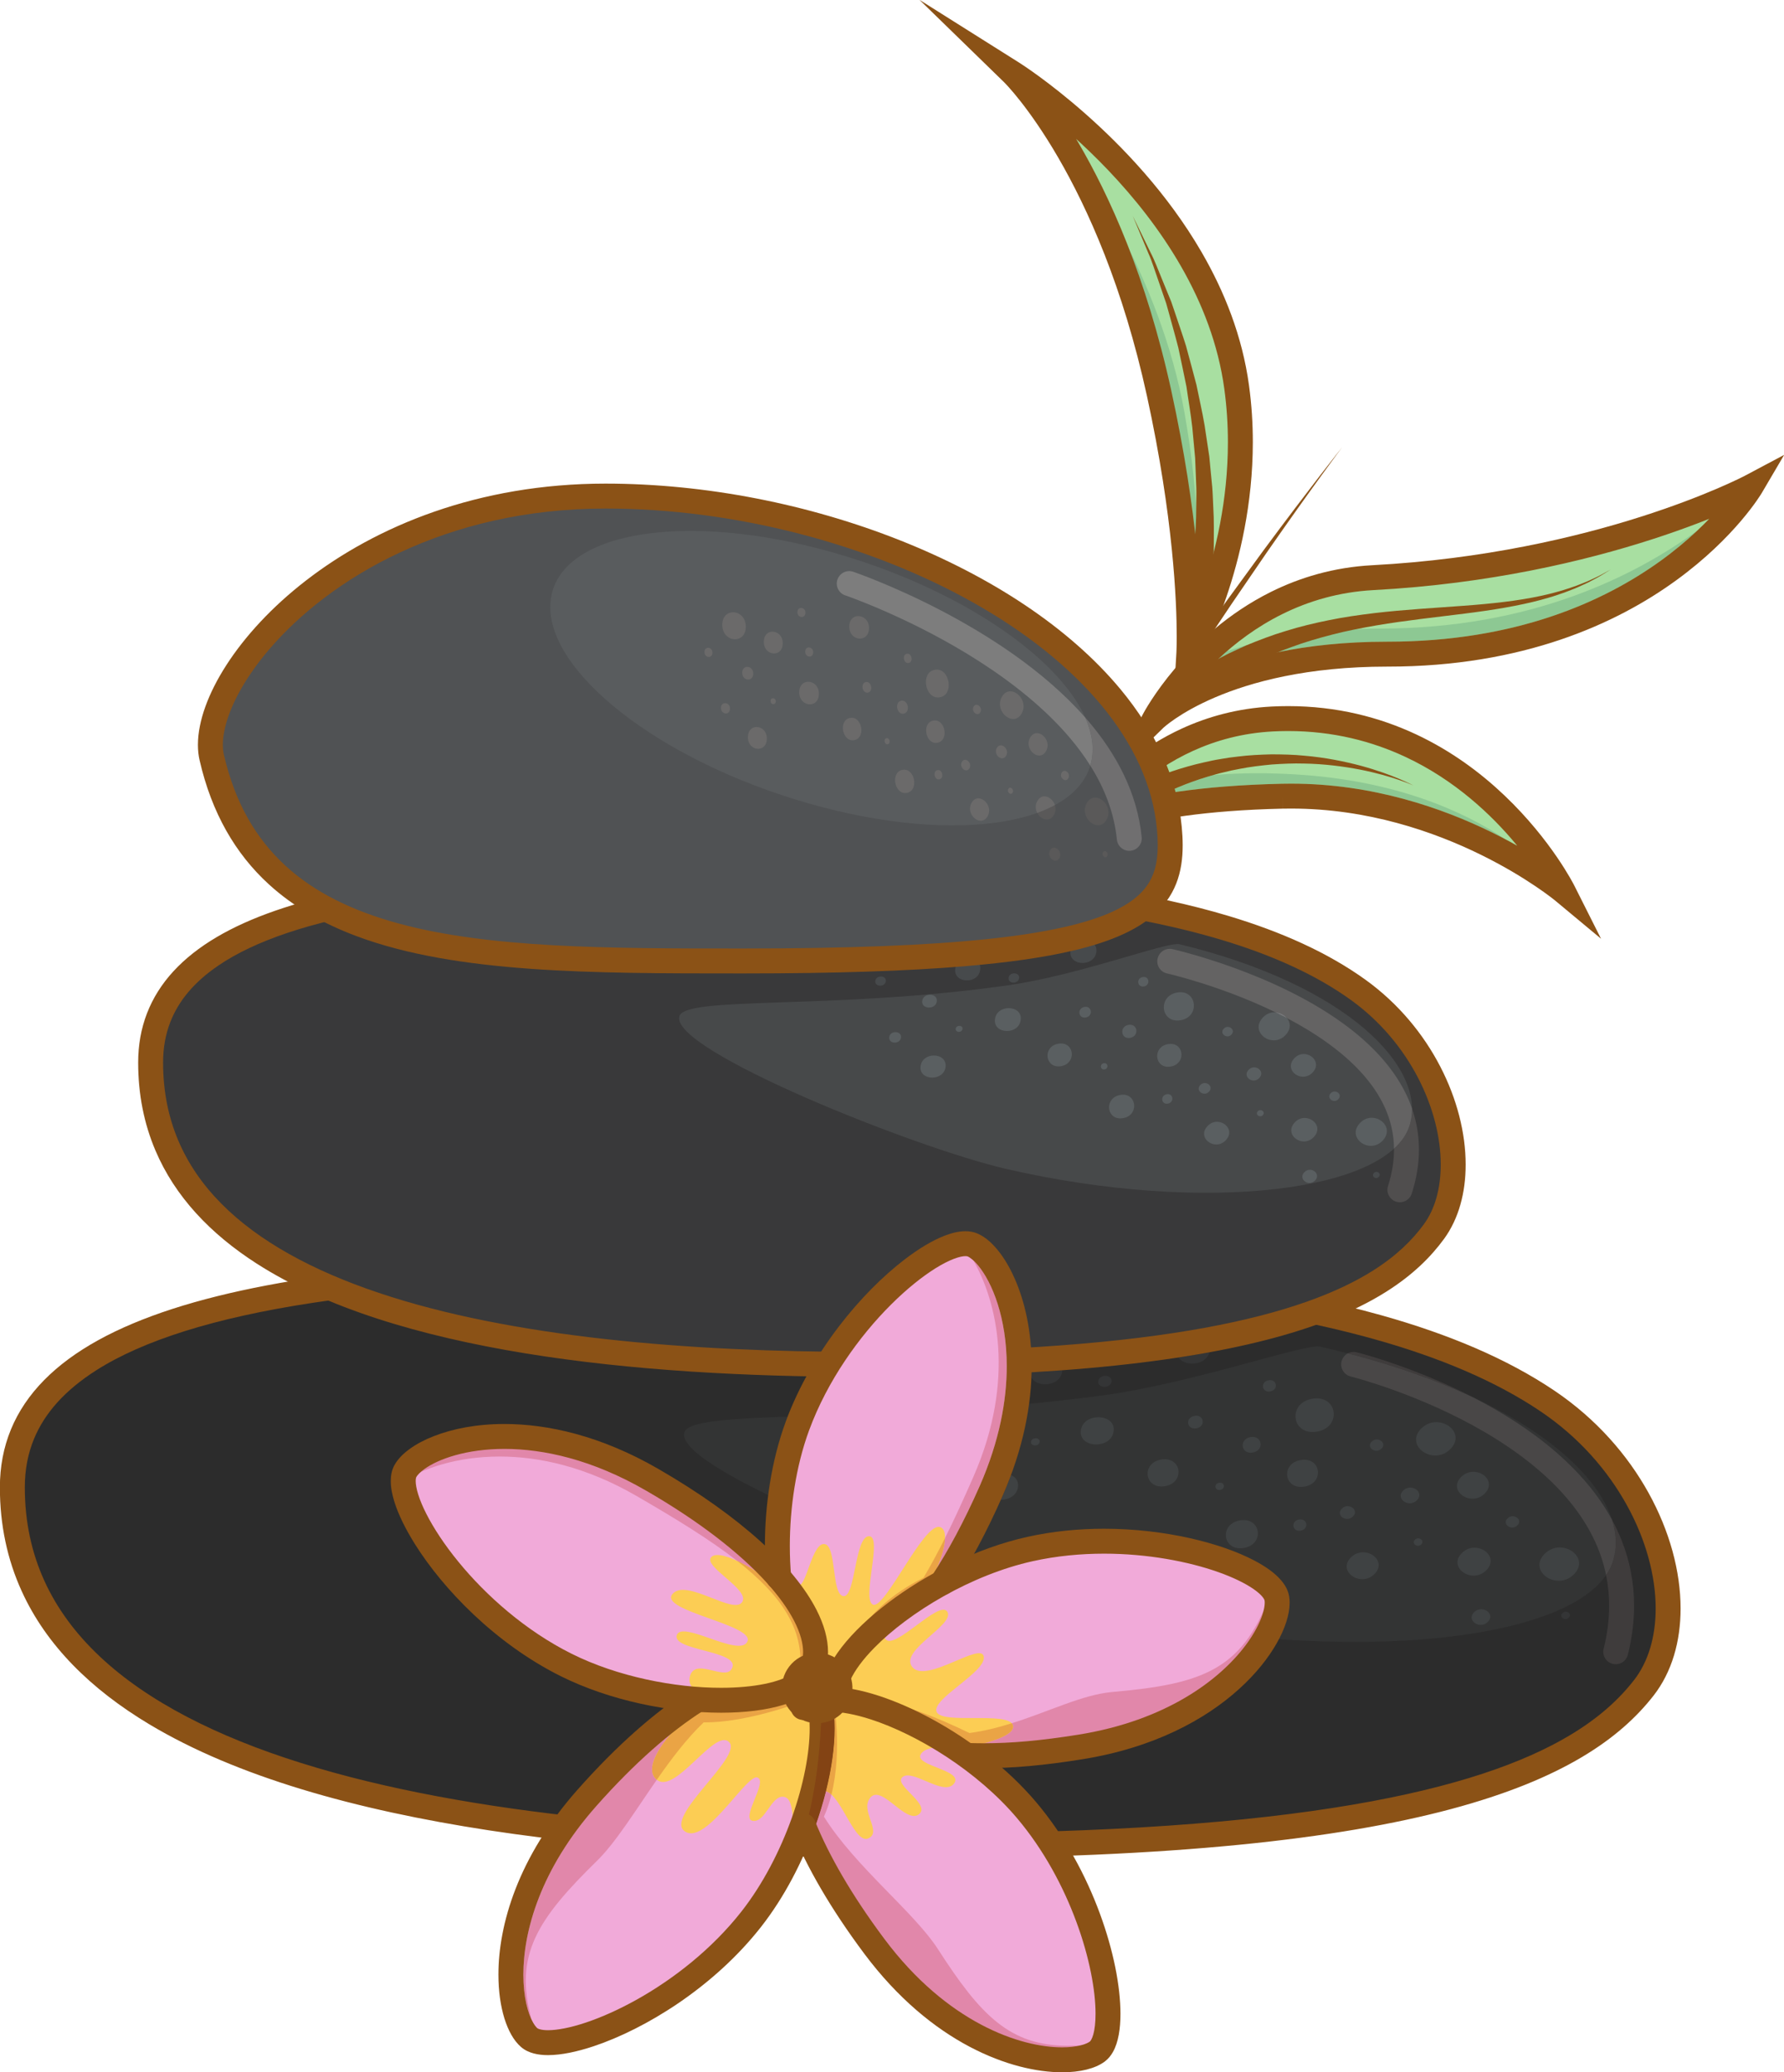 <?xml version="1.0" encoding="UTF-8"?><svg xmlns="http://www.w3.org/2000/svg" xmlns:xlink="http://www.w3.org/1999/xlink" height="332.6" preserveAspectRatio="xMidYMid meet" version="1.0" viewBox="71.1 41.4 286.3 332.6" width="286.3" zoomAndPan="magnify"><g><g><path d="M 293.762 146.395 C 267.07 146.383 256.359 156.824 256.359 156.824 C 256.359 156.824 267.711 135.383 291.434 134.117 C 328.273 132.148 352.117 119.496 352.117 119.496 C 352.117 119.496 336.301 146.406 293.762 146.395" fill="#a8dfa1"/></g><g><path d="M 263.906 149.922 C 264.691 149.059 265.562 148.164 266.512 147.27 C 266.984 146.82 267.48 146.375 267.992 145.93 C 273.859 143.941 281.91 142.289 292.512 142.289 C 292.543 142.289 292.574 142.289 292.605 142.289 C 292.609 142.289 292.613 142.289 292.617 142.289 C 316.816 142.289 333.594 133.809 343.547 126.508 C 341.871 128.09 339.867 129.785 337.512 131.48 C 328.523 137.934 314.461 144.387 293.789 144.395 L 293.711 144.395 C 293.707 144.395 293.703 144.395 293.699 144.395 C 280.117 144.395 270.496 147.059 264.246 149.773 C 264.133 149.824 264.02 149.875 263.906 149.922" fill="#8dc893"/></g><g><path d="M 276.926 169.191 C 250.23 169.793 244.035 175.504 244.035 175.504 C 244.035 175.504 254.32 157.863 275.309 156.801 C 307.258 155.203 321.941 184.398 321.941 184.398 C 321.941 184.398 302.965 168.617 276.926 169.191" fill="#a8dfa1"/></g><g><path d="M 312.781 176.156 C 312.059 175.773 311.297 175.383 310.508 174.992 C 302.574 171.098 291.383 167.18 278.316 167.18 C 277.844 167.18 277.363 167.184 276.879 167.195 C 268.82 167.375 262.578 168.016 257.77 168.84 C 257.766 168.836 257.766 168.836 257.766 168.832 C 258.543 168.465 259.348 168.105 260.176 167.758 C 261.688 167.129 263.281 166.547 264.934 166.055 C 265.211 165.973 265.492 165.891 265.773 165.809 C 267.918 165.617 270.281 165.508 272.883 165.508 C 274.785 165.508 276.82 165.566 278.988 165.695 C 295.062 166.656 305.977 171.594 312.781 176.156" fill="#8dc893"/></g><g><path d="M 257.117 104.523 C 262.809 130.602 261.887 146.266 261.887 146.266 C 261.887 146.266 272.789 127.062 269.562 103.527 C 265.418 73.215 233.656 53.188 233.656 53.188 C 233.656 53.188 249.203 68.336 257.117 104.523" fill="#a8dfa1"/></g><g><path d="M 237.918 58.371 C 235.352 55.047 233.656 53.188 233.656 53.188 C 233.656 53.188 235.355 54.848 237.918 58.371" fill="#d6e4e5"/></g><g><path d="M 261.891 146.223 C 261.898 146.023 261.941 145.105 261.941 143.52 C 261.941 137.961 261.414 124.211 257.117 104.523 C 251.82 80.301 243.105 65.508 237.918 58.371 C 244.637 67.074 257.324 85.828 261.188 107.637 C 265.398 131.398 262.141 145.246 261.898 146.211 C 261.898 146.215 261.895 146.219 261.891 146.223" fill="#8dc893"/></g><g><path d="M 217.395 226.723 C 217.395 226.723 218.094 224.766 219.32 221.344 C 219.629 220.484 219.969 219.539 220.34 218.508 C 220.727 217.477 221.242 216.371 221.738 215.188 C 222.25 214.004 222.793 212.742 223.363 211.418 C 223.938 210.09 224.523 208.688 225.238 207.293 C 226.645 204.484 228.07 201.395 229.754 198.223 C 231.48 195.074 233.203 191.699 235.164 188.312 C 236.145 186.621 237.145 184.902 238.152 183.16 C 238.656 182.289 239.164 181.414 239.676 180.535 C 240.203 179.668 240.738 178.797 241.273 177.922 C 243.43 174.43 245.57 170.855 247.859 167.371 C 248.984 165.621 250.113 163.871 251.234 162.125 C 252.387 160.402 253.535 158.684 254.672 156.98 C 256.93 153.559 259.234 150.254 261.457 147.043 C 263.66 143.824 265.891 140.781 267.945 137.859 C 270.055 134.969 272.047 132.238 273.883 129.719 C 281.309 119.688 286.488 113.184 286.488 113.184 C 286.488 113.184 281.504 119.84 274.391 130.082 C 272.633 132.656 270.727 135.441 268.711 138.391 C 266.738 141.367 264.605 144.473 262.508 147.75 C 260.387 151.02 258.188 154.387 256.035 157.863 C 254.953 159.598 253.863 161.344 252.766 163.098 C 251.699 164.867 250.629 166.648 249.559 168.426 C 247.387 171.965 245.359 175.582 243.32 179.121 C 242.816 180.008 242.312 180.891 241.809 181.766 C 241.328 182.656 240.852 183.543 240.375 184.422 C 239.426 186.18 238.484 187.918 237.562 189.625 C 235.719 193.043 234.113 196.438 232.5 199.602 C 230.93 202.793 229.617 205.879 228.312 208.688 C 227.645 210.094 227.117 211.465 226.605 212.762 C 226.09 214.062 225.602 215.293 225.145 216.449 C 224.691 217.613 224.23 218.676 223.879 219.707 C 223.539 220.75 223.227 221.707 222.945 222.57 C 221.82 226.031 221.18 228.008 221.18 228.008 L 221.18 228.02 C 220.836 229.066 219.707 229.645 218.656 229.301 C 217.605 228.961 217.031 227.832 217.371 226.781 L 217.395 226.723" fill="#8b5216"/></g><g><path d="M 260.004 144.551 C 260.004 144.551 260.086 144.297 260.234 143.82 C 260.379 143.383 260.562 142.664 260.805 141.758 C 261.008 140.84 261.305 139.73 261.531 138.43 C 261.801 137.133 262.031 135.656 262.262 134.039 C 262.395 133.23 262.465 132.383 262.562 131.504 C 262.645 130.625 262.777 129.719 262.82 128.781 C 262.926 126.906 263.094 124.926 263.074 122.871 C 263.074 121.844 263.117 120.797 263.09 119.738 C 263.047 118.68 263.008 117.609 262.965 116.527 C 262.941 115.988 262.922 115.445 262.898 114.902 L 262.746 113.27 C 262.645 112.18 262.543 111.082 262.441 109.988 C 262.199 107.801 261.809 105.629 261.508 103.477 C 261.09 101.348 260.625 99.258 260.203 97.23 C 259.695 95.223 259.133 93.297 258.637 91.461 C 258.508 91.004 258.383 90.551 258.258 90.105 C 258.105 89.668 257.957 89.238 257.812 88.812 C 257.52 87.969 257.238 87.148 256.969 86.363 C 256.406 84.797 255.977 83.328 255.414 82.098 C 254.891 80.852 254.438 79.762 254.062 78.867 C 253.312 77.07 252.883 76.047 252.883 76.047 C 252.883 76.047 253.367 77.047 254.219 78.797 C 254.645 79.672 255.16 80.734 255.754 81.953 C 256.391 83.156 256.902 84.602 257.551 86.141 C 257.867 86.914 258.199 87.723 258.539 88.555 C 258.711 88.973 258.883 89.398 259.062 89.828 C 259.211 90.27 259.363 90.719 259.52 91.172 C 260.121 92.992 260.801 94.898 261.426 96.898 C 261.965 98.926 262.555 101.012 263.102 103.148 C 263.531 105.309 264.051 107.492 264.422 109.707 C 264.59 110.816 264.758 111.926 264.922 113.031 L 265.172 114.688 C 265.223 115.242 265.277 115.797 265.328 116.348 C 265.434 117.449 265.539 118.543 265.645 119.621 C 265.734 120.703 265.75 121.777 265.809 122.832 C 265.945 124.945 265.891 126.988 265.891 128.93 C 265.895 129.902 265.812 130.844 265.781 131.758 C 265.73 132.672 265.711 133.559 265.613 134.402 C 265.473 136.098 265.316 137.648 265.113 139.023 C 264.949 140.402 264.703 141.598 264.539 142.586 C 264.336 143.57 264.184 144.344 264.039 144.902 C 263.902 145.434 263.832 145.715 263.832 145.715 L 260.004 144.551" fill="#8b5216"/></g><g><path d="M 257.117 104.523 L 255.164 104.949 C 259.426 124.48 259.941 138.09 259.941 143.52 C 259.941 144.402 259.93 145.07 259.914 145.512 C 259.906 145.73 259.902 145.895 259.898 146.004 L 259.891 146.117 L 259.891 146.148 L 259.387 154.715 L 263.625 147.254 C 263.707 147.086 272.141 132.27 272.156 112.383 C 272.156 109.438 271.973 106.387 271.543 103.254 C 270.465 95.363 267.594 88.184 263.934 81.871 C 258.438 72.395 251.156 64.84 245.246 59.625 C 239.336 54.41 234.789 51.539 234.723 51.496 L 218.66 41.375 L 232.262 54.621 C 232.512 54.879 247.461 69.746 255.164 104.953 L 257.117 104.523 L 259.07 104.098 C 251.066 67.48 235.273 51.969 235.051 51.758 L 233.656 53.188 L 232.59 54.883 L 232.605 54.891 C 232.996 55.141 240.832 60.184 249.004 68.781 C 253.09 73.082 257.258 78.262 260.637 84.156 C 264.016 90.051 266.602 96.645 267.578 103.797 C 267.98 106.738 268.156 109.609 268.156 112.383 C 268.16 121.754 266.148 130.016 264.129 135.922 C 263.121 138.871 262.113 141.23 261.363 142.844 C 260.992 143.648 260.68 144.27 260.469 144.68 C 260.359 144.887 260.277 145.043 260.223 145.141 L 260.16 145.25 L 260.148 145.273 L 260.148 145.277 L 261.887 146.266 L 263.883 146.383 C 263.887 146.344 263.941 145.363 263.941 143.52 C 263.941 137.836 263.402 123.941 259.07 104.098 L 257.117 104.523" fill="#8b5216"/></g><g><path d="M 255.406 154.715 C 255.406 154.715 256.363 153.957 258.035 152.633 C 258.945 151.992 260.02 151.152 261.305 150.324 C 261.945 149.91 262.629 149.469 263.348 149.004 C 264.09 148.574 264.867 148.121 265.68 147.648 C 266.504 147.199 267.383 146.762 268.277 146.293 C 269.188 145.855 270.145 145.426 271.117 144.98 C 273.105 144.164 275.215 143.34 277.453 142.676 C 279.68 141.977 282.02 141.414 284.406 140.934 C 286.793 140.441 289.234 140.105 291.676 139.805 C 296.559 139.23 301.434 138.977 305.98 138.629 C 310.523 138.301 314.742 137.828 318.297 137.059 C 319.18 136.855 320.035 136.676 320.828 136.441 C 321.629 136.23 322.383 136 323.078 135.758 C 323.785 135.535 324.43 135.281 325.02 135.043 C 325.621 134.816 326.16 134.582 326.637 134.348 C 327.609 133.914 328.34 133.508 328.836 133.227 C 329.34 132.953 329.605 132.805 329.605 132.805 C 329.605 132.805 329.348 132.965 328.859 133.266 C 328.379 133.57 327.664 134.016 326.715 134.5 C 326.246 134.762 325.715 135.027 325.125 135.281 C 324.539 135.555 323.906 135.848 323.203 136.102 C 322.516 136.387 321.77 136.656 320.969 136.91 C 320.18 137.191 319.328 137.414 318.441 137.668 C 314.895 138.629 310.648 139.324 306.105 139.891 C 301.562 140.469 296.723 140.973 291.961 141.785 C 289.582 142.203 287.215 142.652 284.926 143.25 C 282.641 143.836 280.414 144.488 278.32 145.27 C 276.211 146.012 274.242 146.902 272.402 147.773 C 271.496 148.242 270.613 148.695 269.773 149.152 C 268.949 149.641 268.152 150.109 267.387 150.562 C 266.645 151.047 265.93 151.512 265.254 151.953 C 264.598 152.426 263.973 152.871 263.391 153.297 C 262.219 154.137 261.297 154.945 260.488 155.57 C 258.891 156.977 257.977 157.781 257.977 157.781 L 255.406 154.715" fill="#8b5216"/></g><g><path d="M 293.762 146.395 L 293.777 144.395 L 293.711 144.395 C 280.125 144.395 270.5 147.059 264.246 149.773 C 257.988 152.488 255.113 155.246 254.965 155.391 L 256.359 156.824 L 258.129 157.758 L 257.562 157.461 L 258.129 157.762 L 258.129 157.758 L 257.562 157.461 L 258.129 157.762 C 258.148 157.719 260.938 152.523 266.512 147.27 C 269.297 144.641 272.77 141.996 276.934 139.941 C 281.098 137.887 285.945 136.414 291.539 136.113 C 328.793 134.121 352.887 121.348 353.059 121.262 L 352.117 119.496 L 350.395 118.48 L 351.039 118.859 L 350.398 118.477 L 350.395 118.48 L 351.039 118.859 L 350.398 118.477 C 350.375 118.52 346.496 125.02 337.512 131.48 C 328.523 137.934 314.461 144.387 293.789 144.395 L 293.789 145.23 L 293.797 144.395 L 293.789 144.395 L 293.789 145.23 L 293.797 144.395 L 293.684 144.395 L 293.762 146.395 L 293.777 144.395 L 293.762 146.395 L 293.84 148.395 L 293.773 146.734 L 293.77 148.395 L 293.84 148.395 L 293.773 146.734 L 293.77 148.395 L 293.789 148.395 C 315.477 148.402 330.52 141.508 340.074 134.562 C 349.637 127.621 353.742 120.676 353.844 120.508 L 357.426 114.41 L 351.18 117.727 L 351.172 117.734 C 350.609 118.031 327.184 130.211 291.324 132.121 C 285.102 132.449 279.668 134.113 275.055 136.406 C 268.129 139.855 263.047 144.699 259.676 148.68 C 256.305 152.664 254.645 155.797 254.594 155.887 L 248.629 167.152 L 257.758 158.258 L 257.148 157.629 L 257.75 158.262 L 257.758 158.258 L 257.148 157.629 L 257.75 158.262 C 257.77 158.246 260.344 155.789 266.109 153.328 C 271.879 150.867 280.852 148.395 293.711 148.395 L 293.84 148.395 L 293.762 146.395" fill="#8b5216"/></g><g><path d="M 242.824 173.914 C 242.824 173.914 243.559 173.395 244.836 172.488 C 245.449 172.027 246.336 171.496 247.285 170.883 C 248.238 170.238 249.359 169.66 250.559 168.965 C 251.797 168.34 253.109 167.617 254.578 167.008 C 256.02 166.348 257.586 165.754 259.215 165.195 C 260.852 164.648 262.566 164.152 264.328 163.762 C 265.211 163.566 266.098 163.363 267.004 163.227 C 267.898 163.062 268.809 162.934 269.719 162.836 C 271.531 162.605 273.359 162.52 275.148 162.477 C 276.945 162.48 278.707 162.52 280.402 162.691 C 283.797 162.977 286.906 163.621 289.52 164.316 C 294.758 165.738 297.93 167.477 297.93 167.477 C 297.93 167.477 297.113 167.098 295.633 166.59 C 294.152 166.074 292.004 165.449 289.379 164.926 C 286.754 164.422 283.656 164.004 280.332 163.953 C 278.672 163.902 276.957 163.988 275.227 164.102 C 273.492 164.266 271.742 164.469 270.016 164.812 C 269.152 164.969 268.293 165.148 267.445 165.371 C 266.594 165.559 265.762 165.812 264.934 166.055 C 263.281 166.547 261.688 167.129 260.176 167.758 C 258.668 168.395 257.23 169.055 255.914 169.773 C 254.574 170.441 253.383 171.211 252.262 171.879 C 251.184 172.613 250.148 173.238 249.332 173.879 C 248.492 174.516 247.77 175.004 247.156 175.531 C 245.941 176.527 245.25 177.098 245.25 177.098 L 242.824 173.914" fill="#8b5216"/></g><g><path d="M 276.926 169.191 L 276.883 167.195 C 263.395 167.496 254.996 169.09 249.883 170.664 C 244.773 172.234 242.941 173.797 242.68 174.035 L 244.035 175.504 L 245.766 176.512 C 245.848 176.367 248.395 172.121 253.352 167.855 C 258.32 163.578 265.629 159.297 275.41 158.797 C 276.227 158.758 277.031 158.734 277.824 158.734 C 285.066 158.738 291.297 160.391 296.613 162.871 C 304.586 166.59 310.504 172.219 314.41 176.926 C 316.363 179.277 317.812 181.395 318.766 182.91 C 319.242 183.672 319.598 184.281 319.828 184.691 C 319.945 184.898 320.031 185.059 320.086 185.16 L 320.145 185.273 L 320.156 185.297 L 320.156 185.301 L 320.805 184.973 L 320.156 185.301 L 320.805 184.973 L 320.156 185.301 L 321.941 184.398 L 323.223 182.863 C 323.133 182.789 318.441 178.895 310.508 174.992 C 302.574 171.098 291.383 167.18 278.316 167.18 C 277.844 167.18 277.363 167.184 276.879 167.195 L 276.926 169.191 L 276.973 171.191 C 277.422 171.184 277.871 171.18 278.316 171.18 C 290.574 171.176 301.191 174.871 308.742 178.586 C 312.516 180.438 315.52 182.297 317.566 183.68 C 318.594 184.371 319.375 184.945 319.898 185.34 C 320.16 185.539 320.359 185.691 320.488 185.797 L 320.629 185.906 L 320.66 185.934 L 320.664 185.938 L 328.039 192.074 L 323.73 183.504 C 323.66 183.371 320.094 176.277 312.59 169.121 C 308.84 165.543 304.098 161.953 298.309 159.246 C 292.52 156.543 285.684 154.734 277.824 154.734 C 276.965 154.734 276.094 154.758 275.207 154.801 C 269.688 155.082 264.852 156.457 260.73 158.355 C 254.547 161.207 249.973 165.215 246.93 168.512 C 243.883 171.809 242.363 174.406 242.309 174.496 L 235.602 186.008 L 245.395 176.977 L 244.555 176.066 L 245.363 177.004 L 245.395 176.977 L 244.555 176.066 L 245.363 177.004 L 245.312 176.941 L 245.363 177.004 L 245.312 176.941 L 245.363 177.004 C 245.398 176.973 246.98 175.66 251.73 174.285 C 256.473 172.91 264.375 171.477 276.969 171.191 L 276.926 169.191" fill="#8b5216"/></g><g><path d="M 334.883 312.328 C 324.828 325.227 299.887 337.656 218.66 337.656 C 146.539 337.656 73.094 326.492 73.082 280.137 C 73.07 255.66 107.637 245.012 179.766 245.012 C 231.34 245.012 289.609 246.09 319.508 266.312 C 337.816 278.703 343.453 301.363 334.883 312.328" fill="#2c2c2c"/></g><g><path d="M 334.883 312.328 L 333.305 311.098 C 330.941 314.129 327.711 317.141 322.883 320.008 C 315.648 324.305 304.801 328.234 288.141 331.07 C 271.488 333.91 249.043 335.66 218.66 335.656 C 182.711 335.664 146.449 332.855 119.43 324.371 C 105.918 320.141 94.746 314.488 87.066 307.227 C 83.219 303.594 80.234 299.57 78.203 295.09 C 76.172 290.609 75.086 285.664 75.082 280.137 L 75.078 280.035 L 73.375 280.121 L 75.082 280.121 L 75.078 280.035 L 73.375 280.121 L 75.082 280.121 C 75.082 277.297 75.578 274.73 76.555 272.352 C 78.273 268.199 81.508 264.551 86.531 261.348 C 94.055 256.551 105.57 252.91 121.102 250.539 C 136.633 248.156 156.168 247.012 179.766 247.012 C 205.535 247.012 232.938 247.281 257.539 250.066 C 269.844 251.453 281.441 253.473 291.77 256.379 C 302.102 259.281 311.156 263.074 318.387 267.969 C 324.465 272.078 329.078 277.375 332.164 282.953 C 335.258 288.531 336.809 294.395 336.805 299.57 C 336.805 304.16 335.598 308.168 333.309 311.098 L 333.305 311.098 L 334.883 312.328 L 336.461 313.562 C 339.422 309.762 340.805 304.844 340.805 299.57 C 340.801 293.605 339.051 287.137 335.664 281.016 C 332.281 274.902 327.246 269.137 320.629 264.656 C 312.91 259.438 303.469 255.512 292.855 252.527 C 276.93 248.051 258.348 245.684 238.891 244.422 C 219.438 243.16 199.117 243.012 179.766 243.012 C 143.602 243.02 116.801 245.656 98.766 251.488 C 89.746 254.414 82.883 258.145 78.184 262.91 C 75.84 265.293 74.047 267.938 72.859 270.824 C 71.668 273.711 71.082 276.828 71.082 280.121 L 71.086 280.234 L 73.082 280.137 L 71.082 280.137 C 71.082 286.195 72.289 291.738 74.562 296.742 C 78.535 305.508 85.707 312.547 95.059 318.156 C 109.102 326.57 128.121 331.898 149.578 335.18 C 171.031 338.453 194.926 339.656 218.66 339.656 C 259.375 339.656 286.062 336.551 303.977 331.762 C 312.938 329.363 319.707 326.543 324.926 323.445 C 330.141 320.355 333.797 316.98 336.461 313.559 L 336.461 313.562 L 334.883 312.328" fill="#8b5216"/></g><g><path d="M 329.977 291.906 C 326.066 304.703 288.285 309.148 247.586 300.379 C 229.004 296.379 179.09 277.738 180.922 271.312 C 182.062 267.348 212.051 270.145 247.82 265.402 C 262.602 263.434 280.52 256.984 282.98 257.551 C 317.504 265.391 333.27 281.129 329.977 291.906" fill="#333434"/></g><g><path d="M 274.711 264.754 C 273.539 264.754 273.414 263.137 274.703 262.938 C 274.777 262.926 274.852 262.918 274.922 262.918 C 276.102 262.918 276.23 264.523 274.926 264.734 C 274.852 264.746 274.777 264.754 274.711 264.754" fill="#3f4243"/></g><g><path d="M 279.594 287.098 C 278.43 287.098 278.293 285.488 279.59 285.297 C 279.672 285.285 279.746 285.277 279.82 285.277 C 280.996 285.277 281.102 286.879 279.812 287.078 C 279.734 287.094 279.66 287.098 279.594 287.098" fill="#3f4243"/></g><g><path d="M 281.742 271.246 C 278.273 271.246 277.906 266.504 281.754 265.898 C 281.98 265.863 282.203 265.844 282.41 265.844 C 285.867 265.844 286.234 270.582 282.402 271.191 C 282.172 271.23 281.949 271.246 281.742 271.246" fill="#3f4243"/></g><g><path d="M 257.5 279.988 C 254.684 279.988 254.383 276.152 257.484 275.66 C 257.672 275.629 257.852 275.617 258.02 275.617 C 260.82 275.617 261.121 279.449 258.023 279.945 C 257.84 279.973 257.664 279.988 257.5 279.988" fill="#3f4243"/></g><g><path d="M 279.867 280.059 C 277.07 280.059 276.773 276.227 279.863 275.742 C 280.055 275.711 280.238 275.695 280.41 275.695 C 283.207 275.695 283.484 279.531 280.398 280.016 C 280.215 280.043 280.035 280.059 279.867 280.059" fill="#3f4243"/></g><g><path d="M 262.816 270.68 C 261.5 270.68 261.359 268.875 262.824 268.645 C 262.91 268.629 262.996 268.621 263.074 268.621 C 264.395 268.621 264.535 270.43 263.07 270.66 C 262.98 270.676 262.895 270.68 262.816 270.68" fill="#3f4243"/></g><g><path d="M 271.805 274.57 C 270.188 274.57 270.008 272.348 271.816 272.055 C 271.922 272.039 272.023 272.031 272.117 272.031 C 273.746 272.031 273.922 274.262 272.121 274.543 C 272.008 274.562 271.902 274.57 271.805 274.57" fill="#3f4243"/></g><g><path d="M 266.758 280.559 C 266 280.559 265.926 279.516 266.762 279.387 C 266.816 279.379 266.863 279.375 266.914 279.375 C 267.664 279.375 267.754 280.41 266.902 280.547 C 266.855 280.555 266.805 280.559 266.758 280.559" fill="#3f4243"/></g><g><path d="M 270.125 289.91 C 267.215 289.91 266.91 285.938 270.125 285.426 C 270.32 285.395 270.504 285.383 270.68 285.383 C 273.574 285.383 273.879 289.359 270.672 289.867 C 270.48 289.898 270.297 289.91 270.125 289.91" fill="#3f4243"/></g><g><path d="M 291.992 274.254 C 291.227 274.254 290.551 273.496 291.211 272.812 C 291.457 272.551 291.758 272.441 292.047 272.441 C 292.816 272.441 293.488 273.215 292.824 273.895 C 292.578 274.148 292.277 274.254 291.992 274.254" fill="#3f4243"/></g><g><path d="M 313.797 286.574 C 313.027 286.574 312.352 285.812 313.012 285.129 C 313.262 284.867 313.566 284.762 313.855 284.762 C 314.625 284.762 315.293 285.52 314.629 286.215 C 314.383 286.469 314.082 286.574 313.797 286.574" fill="#3f4243"/></g><g><path d="M 301.438 275.02 C 299.18 275.02 297.188 272.77 299.145 270.73 C 299.875 269.973 300.758 269.66 301.605 269.66 C 303.871 269.66 305.867 271.91 303.898 273.941 C 303.172 274.703 302.285 275.02 301.438 275.02" fill="#3f4243"/></g><g><path d="M 321.25 295.125 C 318.984 295.125 316.992 292.871 318.945 290.84 C 319.676 290.086 320.562 289.77 321.41 289.77 C 323.68 289.77 325.676 292.02 323.723 294.051 C 322.988 294.809 322.102 295.125 321.25 295.125" fill="#3f4243"/></g><g><path d="M 289.723 294.871 C 287.887 294.871 286.27 293.047 287.852 291.414 C 288.445 290.801 289.164 290.547 289.852 290.547 C 291.684 290.547 293.297 292.367 291.711 294.008 C 291.121 294.617 290.406 294.871 289.723 294.871" fill="#3f4243"/></g><g><path d="M 307.418 281.953 C 305.586 281.953 303.973 280.141 305.555 278.496 C 306.145 277.883 306.863 277.629 307.551 277.629 C 309.383 277.629 310.996 279.445 309.406 281.094 C 308.816 281.699 308.102 281.953 307.418 281.953" fill="#3f4243"/></g><g><path d="M 287.297 285.195 C 286.43 285.195 285.672 284.336 286.43 283.559 C 286.703 283.266 287.039 283.145 287.363 283.145 C 288.227 283.145 288.988 284.008 288.242 284.781 C 287.965 285.074 287.621 285.195 287.297 285.195" fill="#3f4243"/></g><g><path d="M 297.352 282.684 C 296.281 282.684 295.34 281.625 296.262 280.672 C 296.605 280.312 297.02 280.164 297.418 280.164 C 298.484 280.164 299.43 281.23 298.504 282.188 C 298.16 282.539 297.746 282.684 297.352 282.684" fill="#3f4243"/></g><g><path d="M 308.727 302.207 C 307.664 302.207 306.73 301.148 307.648 300.191 C 307.992 299.836 308.41 299.688 308.809 299.688 C 309.875 299.688 310.812 300.742 309.891 301.699 C 309.547 302.059 309.129 302.207 308.727 302.207" fill="#3f4243"/></g><g><path d="M 298.668 289.504 C 298.172 289.504 297.727 289.004 298.156 288.547 C 298.32 288.383 298.512 288.316 298.699 288.316 C 299.199 288.316 299.641 288.812 299.211 289.262 C 299.051 289.434 298.855 289.504 298.668 289.504" fill="#3f4243"/></g><g><path d="M 322.332 301.266 C 321.836 301.266 321.398 300.773 321.832 300.328 C 321.996 300.16 322.191 300.09 322.379 300.09 C 322.879 300.09 323.309 300.586 322.879 301.023 C 322.715 301.195 322.52 301.266 322.332 301.266" fill="#343536"/></g><g><path d="M 307.598 294.297 C 305.695 294.297 304.023 292.41 305.66 290.711 C 306.273 290.074 307.02 289.809 307.73 289.809 C 309.629 289.809 311.301 291.695 309.66 293.398 C 309.047 294.035 308.309 294.297 307.598 294.297" fill="#3f4243"/></g><g><path d="M 248.352 263.996 C 247.793 263.996 247.258 263.68 247.352 263.074 C 247.441 262.508 247.977 262.234 248.492 262.234 C 249.047 262.234 249.578 262.559 249.488 263.172 C 249.398 263.73 248.863 263.996 248.352 263.996" fill="#343536"/></g><g><path d="M 231.746 282.117 C 231.738 282.117 231.73 282.117 231.723 282.117 C 231.812 281.914 231.902 281.711 231.992 281.508 L 231.992 281.504 C 232.488 280.375 232.941 279.258 233.352 278.156 C 234.098 278.484 234.609 279.145 234.461 280.109 C 234.258 281.465 232.973 282.117 231.746 282.117" fill="#3f4243"/></g><g><path d="M 238.832 263.59 C 237.906 263.59 237.012 263.223 236.625 262.512 C 236.637 262.227 236.648 261.945 236.652 261.664 C 238.336 261.562 239.973 261.453 241.57 261.336 C 241.57 261.422 241.562 261.508 241.547 261.602 C 241.34 262.941 240.059 263.59 238.832 263.59" fill="#343536"/></g><g><path d="M 237.203 273.398 C 236.844 273.398 236.504 273.191 236.566 272.789 C 236.621 272.426 236.969 272.246 237.301 272.246 C 237.664 272.246 238.008 272.457 237.941 272.859 C 237.883 273.223 237.535 273.398 237.203 273.398" fill="#3f4243"/></g><g><path d="M 247.008 273.242 C 245.633 273.242 244.324 272.453 244.562 270.941 C 244.773 269.547 246.102 268.875 247.367 268.875 C 248.742 268.875 250.047 269.66 249.809 271.176 C 249.602 272.566 248.277 273.242 247.008 273.242" fill="#3f4243"/></g><g><path d="M 262.43 260.266 C 261.531 260.266 260.664 259.934 260.23 259.281 C 261.949 259.02 263.602 258.742 265.191 258.449 C 264.871 259.676 263.625 260.266 262.43 260.266" fill="#343536"/></g><g><path d="M 301.227 239.07 C 293.32 249.91 273.699 260.391 209.797 260.391 C 153.059 260.391 95.285 250.988 95.273 211.961 C 95.262 191.363 122.461 182.391 179.191 182.391 C 219.766 182.391 265.609 183.309 289.137 200.328 C 303.531 210.75 307.977 229.832 301.227 239.07" fill="#39393a"/></g><g><path d="M 301.227 239.07 L 299.609 237.895 C 297.773 240.406 295.273 242.902 291.52 245.285 C 285.895 248.859 277.426 252.152 264.363 254.535 C 251.309 256.918 233.68 258.391 209.797 258.391 C 181.543 258.398 153.059 256.027 131.898 248.914 C 121.316 245.367 112.598 240.641 106.617 234.586 C 103.621 231.559 101.297 228.203 99.715 224.469 C 98.129 220.727 97.277 216.594 97.273 211.961 L 97.273 211.867 L 95.605 211.945 L 97.273 211.945 L 97.273 211.867 L 95.605 211.945 L 97.273 211.945 C 97.273 209.59 97.66 207.457 98.418 205.484 C 99.75 202.043 102.238 199.035 106.137 196.379 C 111.969 192.398 120.961 189.348 133.137 187.355 C 145.312 185.355 160.652 184.391 179.191 184.391 C 199.461 184.391 221 184.625 240.316 186.965 C 249.973 188.133 259.07 189.828 267.16 192.262 C 275.254 194.695 282.324 197.867 287.961 201.949 C 292.68 205.363 296.281 209.773 298.691 214.434 C 301.105 219.094 302.316 224 302.312 228.324 C 302.316 232.156 301.367 235.496 299.609 237.891 L 301.227 239.07 L 302.84 240.254 C 305.223 236.98 306.312 232.797 306.312 228.324 C 306.309 223.262 304.926 217.785 302.242 212.598 C 299.559 207.41 295.57 202.52 290.309 198.707 C 284.18 194.277 276.703 190.957 268.312 188.43 C 255.727 184.648 241.074 182.652 225.742 181.586 C 210.418 180.52 194.418 180.391 179.191 180.391 C 150.723 180.398 129.598 182.617 115.309 187.559 C 108.164 190.035 102.691 193.215 98.938 197.289 C 97.066 199.324 95.637 201.586 94.688 204.047 C 93.738 206.504 93.273 209.152 93.273 211.945 L 93.277 212.055 L 95.273 211.961 L 93.273 211.961 C 93.273 217.086 94.23 221.781 96.031 226.027 C 99.18 233.465 104.883 239.453 112.293 244.211 C 123.422 251.348 138.445 255.844 155.363 258.613 C 172.281 261.379 191.105 262.391 209.797 262.391 C 241.859 262.387 262.895 259.77 277.062 255.719 C 284.145 253.691 289.516 251.297 293.664 248.664 C 297.809 246.035 300.723 243.156 302.84 240.25 L 301.227 239.07" fill="#8b5216"/></g><g><path d="M 297.363 221.879 C 294.289 232.637 264.562 236.391 232.562 229.016 C 217.938 225.633 178.668 209.957 180.117 204.535 C 181.008 201.191 204.602 203.551 232.746 199.562 C 244.363 197.914 258.469 192.477 260.387 192.953 C 287.562 199.547 299.961 212.809 297.363 221.879" fill="#47494a"/></g><g><path d="M 254.504 199.742 C 253.57 199.742 253.477 198.387 254.492 198.223 C 254.559 198.215 254.617 198.207 254.676 198.207 C 255.586 198.207 255.68 199.551 254.68 199.73 C 254.617 199.738 254.559 199.742 254.504 199.742" fill="#5a5f61"/></g><g><path d="M 258.34 218.555 C 257.426 218.555 257.328 217.203 258.332 217.035 C 258.398 217.023 258.461 217.016 258.516 217.016 C 259.438 217.016 259.531 218.363 258.512 218.539 C 258.453 218.551 258.395 218.555 258.34 218.555" fill="#5a5f61"/></g><g><path d="M 260.027 205.199 C 257.297 205.199 257.016 201.215 260.027 200.703 C 260.211 200.672 260.379 200.656 260.543 200.656 C 263.266 200.656 263.566 204.652 260.551 205.156 C 260.367 205.188 260.191 205.199 260.027 205.199" fill="#5a5f61"/></g><g><path d="M 240.953 212.562 C 238.746 212.562 238.508 209.332 240.945 208.922 C 241.094 208.895 241.234 208.883 241.363 208.883 C 243.574 208.883 243.809 212.105 241.367 212.527 C 241.223 212.551 241.086 212.562 240.953 212.562" fill="#5a5f61"/></g><g><path d="M 258.535 212.625 C 256.348 212.625 256.117 209.398 258.543 208.988 C 258.691 208.965 258.832 208.953 258.969 208.953 C 261.172 208.953 261.402 212.172 258.965 212.586 C 258.812 212.613 258.672 212.625 258.535 212.625" fill="#5a5f61"/></g><g><path d="M 245.141 204.73 C 244.102 204.73 244 203.203 245.141 203.02 C 245.211 203.008 245.277 203 245.34 203 C 246.383 203 246.488 204.523 245.34 204.715 C 245.27 204.727 245.203 204.73 245.141 204.73" fill="#5a5f61"/></g><g><path d="M 252.215 208.004 C 250.934 208.004 250.797 206.133 252.207 205.898 C 252.293 205.883 252.379 205.875 252.457 205.875 C 253.738 205.875 253.867 207.746 252.461 207.984 C 252.375 207.996 252.293 208.004 252.215 208.004" fill="#5a5f61"/></g><g><path d="M 248.258 213.055 C 247.645 213.055 247.578 212.172 248.23 212.055 C 248.27 212.051 248.305 212.047 248.34 212.047 C 248.953 212.047 249.027 212.922 248.355 213.047 C 248.32 213.051 248.285 213.055 248.258 213.055" fill="#5a5f61"/></g><g><path d="M 250.879 220.906 C 248.605 220.906 248.363 217.578 250.887 217.145 C 251.039 217.117 251.184 217.105 251.324 217.105 C 253.59 217.105 253.836 220.461 251.32 220.867 C 251.164 220.895 251.02 220.906 250.879 220.906" fill="#5a5f61"/></g><g><path d="M 268.09 207.746 C 267.488 207.746 266.945 207.102 267.477 206.523 C 267.672 206.309 267.906 206.219 268.129 206.219 C 268.734 206.219 269.262 206.863 268.738 207.441 C 268.551 207.656 268.316 207.746 268.09 207.746" fill="#5a5f61"/></g><g><path d="M 285.242 218.109 C 284.641 218.109 284.109 217.469 284.625 216.895 C 284.824 216.676 285.062 216.586 285.289 216.586 C 285.895 216.586 286.418 217.227 285.898 217.805 C 285.703 218.02 285.469 218.109 285.242 218.109" fill="#5a5f61"/></g><g><path d="M 275.523 208.383 C 273.742 208.383 272.172 206.484 273.711 204.777 C 274.285 204.141 274.984 203.875 275.648 203.875 C 275.695 203.875 275.742 203.875 275.789 203.879 C 276.309 204.133 276.824 204.391 277.344 204.66 C 277.445 204.715 277.547 204.766 277.652 204.82 C 278.215 205.527 278.312 206.527 277.461 207.477 C 276.887 208.117 276.191 208.383 275.523 208.383" fill="#5a5f61"/></g><g><path d="M 291.109 225.316 C 289.32 225.316 287.742 223.422 289.297 221.711 C 289.871 221.07 290.566 220.805 291.234 220.805 C 293.02 220.805 294.586 222.699 293.051 224.414 C 292.473 225.051 291.777 225.316 291.109 225.316" fill="#5a5f61"/></g><g><path d="M 266.297 225.098 C 264.859 225.098 263.594 223.57 264.836 222.195 C 265.305 221.672 265.867 221.453 266.41 221.453 C 267.852 221.453 269.113 222.988 267.863 224.367 C 267.398 224.883 266.836 225.098 266.297 225.098" fill="#5a5f61"/></g><g><path d="M 280.227 214.219 C 278.781 214.219 277.516 212.691 278.766 211.305 C 279.227 210.789 279.785 210.574 280.324 210.574 C 281.762 210.574 283.039 212.109 281.797 213.492 C 281.328 214.008 280.766 214.219 280.227 214.219" fill="#5a5f61"/></g><g><path d="M 264.398 216.949 C 263.715 216.949 263.113 216.223 263.711 215.566 C 263.926 215.328 264.191 215.23 264.445 215.23 C 265.129 215.23 265.734 215.949 265.141 216.605 C 264.918 216.848 264.652 216.949 264.398 216.949" fill="#5a5f61"/></g><g><path d="M 272.301 214.832 C 271.461 214.832 270.723 213.945 271.449 213.141 C 271.723 212.836 272.051 212.711 272.367 212.711 C 273.203 212.711 273.938 213.602 273.215 214.406 C 272.945 214.707 272.613 214.832 272.301 214.832" fill="#5a5f61"/></g><g><path d="M 281.254 231.273 C 280.41 231.273 279.672 230.379 280.398 229.578 C 280.672 229.277 281 229.152 281.316 229.152 C 282.152 229.152 282.891 230.043 282.172 230.848 C 281.898 231.148 281.57 231.273 281.254 231.273" fill="#5a5f61"/></g><g><path d="M 273.348 220.574 C 272.949 220.574 272.602 220.156 272.938 219.777 C 273.066 219.641 273.219 219.578 273.367 219.578 C 273.762 219.578 274.105 219.996 273.773 220.379 C 273.645 220.52 273.492 220.574 273.348 220.574" fill="#5a5f61"/></g><g><path d="M 291.961 230.48 C 291.57 230.48 291.227 230.066 291.574 229.688 C 291.699 229.547 291.848 229.488 291.992 229.488 C 292.379 229.488 292.723 229.902 292.387 230.281 C 292.258 230.422 292.105 230.48 291.961 230.48" fill="#474a4c"/></g><g><path d="M 280.359 224.609 C 278.863 224.609 277.555 223.023 278.848 221.594 C 279.324 221.059 279.91 220.836 280.469 220.836 C 281.965 220.836 283.281 222.422 281.992 223.848 C 281.508 224.387 280.922 224.609 280.359 224.609" fill="#5a5f61"/></g><g><path d="M 212.359 199.609 C 211.918 199.609 211.5 199.344 211.57 198.832 C 211.645 198.359 212.066 198.133 212.473 198.133 C 212.91 198.133 213.328 198.398 213.262 198.91 C 213.188 199.383 212.766 199.609 212.359 199.609" fill="#474a4c"/></g><g><path d="M 233.746 199.113 C 233.309 199.113 232.898 198.848 232.969 198.328 C 233.035 197.855 233.457 197.625 233.859 197.625 C 234.301 197.625 234.719 197.891 234.648 198.41 C 234.574 198.883 234.152 199.113 233.746 199.113" fill="#474a4c"/></g><g><path d="M 218.281 196.613 C 217.246 196.613 216.25 196.105 216.012 195.117 C 217.688 195.039 219.301 194.949 220.852 194.852 C 220.523 196.039 219.379 196.613 218.281 196.613" fill="#474a4c"/></g><g><path d="M 220.703 214.363 C 219.66 214.363 218.664 213.723 218.84 212.5 C 219.008 211.359 220.012 210.812 220.973 210.812 C 222.016 210.812 223.008 211.453 222.844 212.68 C 222.68 213.816 221.672 214.363 220.703 214.363" fill="#5a5f61"/></g><g><path d="M 226.273 198.762 C 225.227 198.762 224.227 198.121 224.402 196.891 C 224.566 195.766 225.574 195.223 226.539 195.223 C 227.586 195.223 228.578 195.859 228.398 197.086 C 228.242 198.219 227.238 198.762 226.273 198.762" fill="#474a4c"/></g><g><path d="M 214.691 208.746 C 214.199 208.742 213.727 208.441 213.805 207.859 C 213.879 207.32 214.352 207.062 214.809 207.062 C 215.305 207.062 215.777 207.367 215.695 207.949 C 215.617 208.488 215.145 208.746 214.691 208.746" fill="#5a5f61"/></g><g><path d="M 220.191 203.117 C 219.582 203.117 219 202.75 219.102 202.039 C 219.199 201.379 219.789 201.059 220.355 201.059 C 220.961 201.059 221.539 201.434 221.438 202.148 C 221.34 202.805 220.754 203.117 220.191 203.117" fill="#5a5f61"/></g><g><path d="M 224.988 207.02 C 224.703 207.02 224.43 206.844 224.477 206.5 C 224.523 206.199 224.797 206.055 225.059 206.055 C 225.348 206.055 225.617 206.227 225.562 206.562 C 225.523 206.867 225.25 207.02 224.988 207.02" fill="#5a5f61"/></g><g><path d="M 232.699 206.883 C 231.621 206.883 230.594 206.219 230.781 204.945 C 230.941 203.773 231.984 203.211 232.98 203.211 C 234.062 203.211 235.09 203.871 234.898 205.137 C 234.738 206.316 233.699 206.883 232.699 206.883" fill="#5a5f61"/></g><g><path d="M 244.832 195.965 C 243.754 195.965 242.723 195.301 242.898 194.031 C 243.074 192.863 244.117 192.305 245.113 192.305 C 246.195 192.305 247.223 192.961 247.039 194.223 C 246.871 195.398 245.828 195.965 244.832 195.965" fill="#474a4c"/></g><g><path d="M 258.762 174.32 C 260.078 188.578 253.078 195.641 190.449 195.641 C 148.051 195.641 112.648 195.734 105.086 163 C 102.316 151 125.871 121.023 168.27 121.023 C 210.672 121.023 255.992 144.352 258.762 174.32" fill="#505254"/></g><g><path d="M 258.762 174.32 L 256.77 174.504 C 256.852 175.406 256.898 176.266 256.898 177.078 C 256.898 178.496 256.754 179.762 256.43 180.891 C 256.148 181.879 255.734 182.766 255.129 183.609 C 254.078 185.078 252.402 186.457 249.66 187.719 C 245.555 189.605 239.105 191.129 229.516 192.129 C 219.922 193.133 207.191 193.641 190.449 193.641 C 190.203 193.641 189.961 193.641 189.719 193.641 C 168.688 193.648 149.512 193.59 134.973 189.598 C 127.695 187.605 121.609 184.664 116.914 180.355 C 112.223 176.043 108.844 170.355 107.031 162.551 C 106.926 162.078 106.863 161.547 106.863 160.949 C 106.863 159.617 107.168 157.98 107.824 156.168 C 108.965 152.988 111.164 149.277 114.367 145.551 C 119.172 139.953 126.219 134.309 135.273 130.082 C 144.328 125.852 155.387 123.023 168.27 123.023 C 189.102 123.016 210.758 128.781 227.395 138.176 C 235.715 142.867 242.773 148.461 247.875 154.625 C 252.98 160.797 256.121 167.496 256.77 174.504 L 258.762 174.32 L 260.75 174.137 C 260.016 166.16 256.449 158.707 250.957 152.074 C 242.703 142.117 230.102 133.906 215.543 128.125 C 200.98 122.352 184.445 119.027 168.27 119.023 C 147.738 119.023 131.449 125.902 120.289 134.512 C 114.703 138.82 110.395 143.555 107.445 148.125 C 105.969 150.41 104.836 152.66 104.059 154.812 C 103.285 156.965 102.867 159.02 102.863 160.949 C 102.863 161.812 102.949 162.648 103.137 163.449 C 105.082 171.914 108.902 178.445 114.211 183.305 C 118.188 186.953 122.965 189.656 128.34 191.664 C 136.406 194.676 145.832 196.148 156.199 196.895 C 166.566 197.637 177.883 197.641 189.719 197.641 C 189.961 197.641 190.203 197.641 190.449 197.641 C 205.098 197.641 216.73 197.258 225.973 196.48 C 232.902 195.895 238.492 195.09 243.016 194.047 C 246.406 193.266 249.203 192.348 251.52 191.262 C 253.258 190.449 254.727 189.543 255.957 188.52 C 257.801 186.992 259.086 185.188 259.855 183.234 C 260.629 181.277 260.898 179.207 260.898 177.078 C 260.898 176.113 260.844 175.137 260.75 174.137 L 258.762 174.32" fill="#8b5216"/></g><g><path d="M 246.234 163.613 C 243.938 174.379 222.684 177.117 198.777 169.73 C 174.84 162.355 157.316 147.664 159.613 136.887 C 161.918 126.129 183.172 123.379 207.086 130.758 C 231.008 138.133 248.539 152.848 246.234 163.613" fill="#595c5e"/></g><g><path d="M 216.805 147.828 C 216.102 147.828 215.871 146.473 216.625 146.332 C 216.664 146.324 216.707 146.32 216.746 146.32 C 217.461 146.32 217.684 147.672 216.922 147.816 C 216.879 147.828 216.84 147.832 216.805 147.828" fill="#6b6a6a"/></g><g><path d="M 221.73 166.504 C 221.023 166.504 220.793 165.141 221.547 165.008 C 221.59 164.996 221.633 164.992 221.672 164.992 C 222.387 164.992 222.609 166.34 221.844 166.492 C 221.805 166.5 221.77 166.504 221.73 166.504" fill="#6b6a6a"/></g><g><path d="M 221.613 153.348 C 219.516 153.348 218.836 149.348 221.098 148.902 C 221.215 148.879 221.332 148.867 221.441 148.867 C 223.539 148.867 224.203 152.879 221.961 153.312 C 221.844 153.336 221.727 153.348 221.613 153.348" fill="#6b6a6a"/></g><g><path d="M 207.918 160.223 C 206.227 160.223 205.68 156.988 207.508 156.633 C 207.602 156.613 207.695 156.605 207.785 156.605 C 209.473 156.605 210.031 159.836 208.199 160.195 C 208.102 160.215 208.008 160.223 207.918 160.223" fill="#6b6a6a"/></g><g><path d="M 221.281 160.645 C 219.586 160.645 219.035 157.414 220.859 157.062 C 220.957 157.043 221.051 157.031 221.141 157.031 C 222.84 157.031 223.379 160.258 221.562 160.613 C 221.465 160.633 221.371 160.645 221.281 160.645" fill="#6b6a6a"/></g><g><path d="M 210.258 152.582 C 209.449 152.582 209.184 151.043 210.051 150.871 C 210.098 150.863 210.137 150.859 210.18 150.859 C 210.984 150.859 211.254 152.398 210.387 152.57 C 210.344 152.578 210.301 152.582 210.258 152.582" fill="#6b6a6a"/></g><g><path d="M 215.973 155.961 C 214.984 155.961 214.66 154.082 215.719 153.871 C 215.773 153.859 215.828 153.855 215.883 153.855 C 216.879 153.855 217.195 155.734 216.141 155.945 C 216.082 155.953 216.027 155.961 215.973 155.961" fill="#6b6a6a"/></g><g><path d="M 213.48 160.859 C 213.02 160.859 212.871 159.973 213.371 159.879 C 213.398 159.871 213.422 159.871 213.449 159.871 C 213.91 159.871 214.062 160.758 213.559 160.852 C 213.531 160.859 213.504 160.859 213.48 160.859" fill="#6b6a6a"/></g><g><path d="M 216.359 168.691 C 214.594 168.691 214.035 165.336 215.922 164.961 C 216.023 164.941 216.117 164.934 216.211 164.934 C 217.969 164.934 218.531 168.289 216.648 168.66 C 216.547 168.68 216.453 168.691 216.359 168.691" fill="#6b6a6a"/></g><g><path d="M 227.969 156.027 C 227.508 156.027 227.016 155.375 227.352 154.805 C 227.477 154.602 227.641 154.52 227.809 154.52 C 228.273 154.52 228.754 155.168 228.414 155.734 C 228.297 155.941 228.137 156.027 227.969 156.027" fill="#6b6a6a"/></g><g><path d="M 242.09 166.621 C 241.629 166.621 241.148 165.973 241.48 165.41 C 241.602 165.203 241.766 165.117 241.934 165.117 C 242.395 165.117 242.871 165.77 242.539 166.332 C 242.418 166.535 242.254 166.621 242.09 166.621" fill="#6b6a6a"/></g><g><path d="M 233.703 156.809 C 232.336 156.809 230.906 154.883 231.902 153.207 C 232.262 152.605 232.742 152.355 233.234 152.355 C 234.598 152.355 236.031 154.281 235.035 155.957 C 234.68 156.559 234.195 156.809 233.703 156.809" fill="#6b6a6a"/></g><g><path d="M 247.328 173.863 C 245.965 173.863 244.531 171.941 245.527 170.266 C 245.891 169.66 246.375 169.41 246.867 169.41 C 248.234 169.41 249.66 171.336 248.656 173.016 C 248.301 173.613 247.82 173.863 247.328 173.863" fill="#5a5959"/></g><g><path d="M 228.492 173.137 C 227.387 173.137 226.23 171.582 227.035 170.227 C 227.324 169.738 227.719 169.535 228.113 169.535 C 229.215 169.535 230.371 171.09 229.574 172.453 C 229.281 172.938 228.891 173.137 228.492 173.137" fill="#6b6a6a"/></g><g><path d="M 237.883 162.672 C 236.781 162.672 235.625 161.117 236.434 159.762 C 236.723 159.273 237.113 159.074 237.512 159.074 C 238.613 159.074 239.762 160.621 238.957 161.984 C 238.668 162.469 238.277 162.672 237.883 162.672" fill="#6b6a6a"/></g><g><path d="M 226.16 165.051 C 225.637 165.051 225.086 164.316 225.469 163.676 C 225.605 163.445 225.793 163.348 225.98 163.348 C 226.504 163.348 227.051 164.082 226.672 164.73 C 226.531 164.953 226.348 165.051 226.16 165.051" fill="#6b6a6a"/></g><g><path d="M 231.926 163.117 C 231.281 163.117 230.609 162.219 231.078 161.434 C 231.25 161.152 231.48 161.031 231.711 161.031 C 232.355 161.031 233.027 161.93 232.562 162.715 C 232.391 162.996 232.16 163.117 231.926 163.117" fill="#6b6a6a"/></g><g><path d="M 240.477 179.551 C 239.836 179.551 239.164 178.645 239.633 177.855 C 239.801 177.57 240.027 177.453 240.262 177.453 C 240.902 177.453 241.574 178.355 241.102 179.152 C 240.934 179.434 240.707 179.551 240.477 179.551" fill="#5a5959"/></g><g><path d="M 233.32 168.812 C 233.023 168.812 232.703 168.395 232.922 168.023 C 232.996 167.891 233.105 167.832 233.215 167.832 C 233.512 167.832 233.824 168.262 233.605 168.629 C 233.531 168.762 233.426 168.812 233.32 168.812" fill="#6b6a6a"/></g><g><path d="M 248.496 178.992 C 248.195 178.992 247.879 178.566 248.105 178.195 C 248.188 178.062 248.293 178.008 248.402 178.008 C 248.703 178.008 249.012 178.434 248.785 178.809 C 248.711 178.938 248.602 178.992 248.496 178.992" fill="#5a5959"/></g><g><path d="M 239.094 172.941 C 238.492 172.941 237.879 172.5 237.551 171.879 C 238.578 171.508 239.531 171.086 240.398 170.617 C 240.562 171.113 240.543 171.684 240.223 172.223 C 239.918 172.73 239.508 172.941 239.094 172.941" fill="#5a5959"/></g><g><path d="M 237.551 171.879 C 237.258 171.312 237.195 170.598 237.598 169.93 C 237.895 169.426 238.301 169.215 238.711 169.215 C 239.414 169.215 240.141 169.824 240.398 170.617 C 239.531 171.086 238.578 171.508 237.551 171.879" fill="#6b6a6a"/></g><g><path d="M 184.844 146.84 C 184.504 146.84 184.148 146.562 184.156 146.047 C 184.156 145.59 184.441 145.371 184.742 145.371 C 185.078 145.371 185.438 145.648 185.434 146.156 C 185.434 146.621 185.145 146.84 184.844 146.84" fill="#6b6a6a"/></g><g><path d="M 201.016 146.785 C 200.68 146.785 200.32 146.512 200.32 145.992 C 200.32 145.535 200.602 145.316 200.902 145.316 C 201.242 145.316 201.602 145.594 201.602 146.109 C 201.602 146.566 201.316 146.785 201.016 146.785" fill="#6b6a6a"/></g><g><path d="M 199.766 140.434 C 199.426 140.434 199.074 140.16 199.074 139.648 C 199.074 139.191 199.363 138.977 199.664 138.977 C 200.004 138.977 200.359 139.242 200.359 139.754 C 200.352 140.215 200.066 140.434 199.766 140.434" fill="#6b6a6a"/></g><g><path d="M 189.055 144.004 C 188.062 144.004 187.012 143.195 187.012 141.676 C 187.016 140.316 187.859 139.676 188.746 139.676 C 189.738 139.676 190.789 140.48 190.789 142.004 C 190.781 143.359 189.941 144.004 189.055 144.004" fill="#6b6a6a"/></g><g><path d="M 192.766 161.59 C 191.965 161.59 191.117 160.938 191.125 159.711 C 191.125 158.609 191.805 158.086 192.523 158.086 C 193.324 158.086 194.172 158.738 194.164 159.965 C 194.164 161.066 193.484 161.59 192.766 161.59" fill="#6b6a6a"/></g><g><path d="M 195.324 146.285 C 194.523 146.285 193.672 145.633 193.676 144.398 C 193.68 143.309 194.359 142.785 195.074 142.785 C 195.879 142.785 196.723 143.438 196.715 144.664 C 196.715 145.766 196.039 146.285 195.324 146.285" fill="#6b6a6a"/></g><g><path d="M 187.59 155.914 C 187.211 155.914 186.805 155.602 186.805 155.016 C 186.805 154.504 187.129 154.258 187.469 154.258 C 187.848 154.258 188.254 154.562 188.246 155.145 C 188.246 155.664 187.926 155.914 187.59 155.914" fill="#6b6a6a"/></g><g><path d="M 191.164 150.469 C 190.695 150.469 190.207 150.09 190.215 149.371 C 190.215 148.734 190.605 148.434 191.023 148.434 C 191.488 148.434 191.984 148.812 191.984 149.523 C 191.977 150.164 191.578 150.469 191.164 150.469" fill="#6b6a6a"/></g><g><path d="M 195.211 154.422 C 194.992 154.422 194.766 154.246 194.766 153.91 C 194.766 153.613 194.953 153.469 195.148 153.469 C 195.367 153.469 195.598 153.645 195.598 153.977 C 195.598 154.277 195.406 154.422 195.211 154.422" fill="#6b6a6a"/></g><g><path d="M 201.074 154.449 C 200.242 154.449 199.359 153.77 199.359 152.492 C 199.363 151.363 200.066 150.828 200.812 150.828 C 201.645 150.828 202.527 151.504 202.52 152.773 C 202.52 153.91 201.82 154.449 201.074 154.449" fill="#6b6a6a"/></g><g><path d="M 209.102 143.902 C 208.266 143.902 207.387 143.227 207.387 141.953 C 207.391 140.816 208.094 140.281 208.84 140.281 C 209.676 140.281 210.562 140.957 210.562 142.227 C 210.555 143.363 209.848 143.902 209.102 143.902" fill="#6b6a6a"/></g><g><path d="M 252.328 177.965 C 251.312 177.965 250.445 177.195 250.34 176.164 C 249.914 171.898 248.375 167.934 246.066 164.273 C 246.133 164.055 246.188 163.836 246.234 163.613 C 246.711 161.398 246.344 159.016 245.254 156.562 C 245.41 156.738 245.562 156.914 245.715 157.09 C 250.23 162.375 253.605 168.617 254.32 175.766 C 254.43 176.863 253.629 177.844 252.527 177.953 C 252.461 177.961 252.395 177.965 252.328 177.965" fill="#706f70"/></g><g><path d="M 246.066 164.273 C 245.121 162.77 244.047 161.316 242.867 159.918 C 238.816 155.109 233.555 150.961 228.297 147.582 C 217.781 140.816 207.316 137.152 206.766 136.965 L 206.742 136.957 L 206.742 136.961 C 205.699 136.602 205.137 135.469 205.492 134.422 C 205.777 133.59 206.555 133.062 207.387 133.062 C 207.602 133.062 207.816 133.098 208.031 133.172 C 208.098 133.195 214.125 135.246 221.832 139.238 C 229.363 143.152 238.508 148.895 245.254 156.562 C 246.344 159.016 246.711 161.398 246.234 163.613 C 246.188 163.836 246.133 164.055 246.066 164.273" fill="#7d7d7d"/></g><g><path d="M 295.758 234.367 C 295.555 234.367 295.348 234.336 295.145 234.27 C 294.094 233.934 293.516 232.809 293.852 231.754 C 294.52 229.668 294.812 227.73 294.812 225.918 C 294.812 225.863 294.812 225.812 294.812 225.762 C 296.09 224.594 296.961 223.297 297.363 221.879 C 297.602 221.055 297.715 220.195 297.703 219.309 C 298.414 221.371 298.816 223.582 298.816 225.918 C 298.816 228.168 298.445 230.527 297.66 232.977 C 297.391 233.824 296.602 234.367 295.758 234.367" fill="#504e4e"/></g><g><path d="M 294.812 225.762 C 294.789 223.434 294.285 221.305 293.402 219.297 C 292.496 217.246 291.184 215.332 289.566 213.555 C 286.406 210.074 282.082 207.145 277.652 204.82 C 277.227 204.285 276.531 203.922 275.789 203.879 C 267.223 199.703 258.859 197.746 258.406 197.648 L 258.387 197.645 C 257.309 197.402 256.629 196.336 256.871 195.258 C 257.078 194.324 257.902 193.691 258.82 193.691 C 258.965 193.691 259.113 193.707 259.258 193.738 C 259.316 193.754 263.48 194.688 269.094 196.723 C 274.703 198.766 281.766 201.895 287.652 206.422 C 291.57 209.441 294.996 213.102 297.008 217.559 C 297.262 218.129 297.496 218.711 297.703 219.309 C 297.715 220.195 297.602 221.055 297.363 221.879 C 296.961 223.297 296.09 224.594 294.812 225.762" fill="#646363"/></g><g><path d="M 277.652 204.82 C 277.547 204.766 277.445 204.715 277.344 204.66 C 276.824 204.391 276.309 204.133 275.789 203.879 C 276.531 203.922 277.227 204.285 277.652 204.82" fill="#797a7c"/></g><g><path d="M 330.398 308.52 C 330.238 308.52 330.074 308.5 329.914 308.457 C 328.84 308.191 328.188 307.105 328.457 306.031 C 329.066 303.594 329.34 301.301 329.34 299.129 C 329.34 297.422 329.168 295.785 328.848 294.215 C 329.352 293.477 329.73 292.711 329.977 291.906 C 330.602 289.863 330.539 287.645 329.801 285.336 C 330.379 286.406 330.898 287.516 331.355 288.66 C 332.617 291.859 333.344 295.359 333.34 299.129 C 333.34 301.641 333.02 304.266 332.34 307.004 C 332.109 307.91 331.297 308.52 330.398 308.52 M 307.621 265.738 C 301.941 263.07 295.199 260.641 287.402 258.621 C 287.684 258.473 288.004 258.391 288.332 258.391 C 288.492 258.391 288.652 258.41 288.816 258.449 C 288.883 258.465 293.594 259.633 299.941 262.215 C 302.324 263.188 304.938 264.355 307.621 265.738" fill="#3f3c3c"/></g><g><path d="M 328.848 294.215 C 327.973 289.906 325.969 286.109 323.25 282.703 C 319.539 278.07 314.484 274.246 309.332 271.238 C 299.035 265.215 288.426 262.473 287.875 262.336 L 287.855 262.332 C 286.781 262.066 286.129 260.984 286.395 259.91 C 286.535 259.336 286.914 258.879 287.402 258.621 C 295.199 260.641 301.941 263.07 307.621 265.738 C 312.094 268.047 316.762 270.953 320.902 274.555 C 324.41 277.613 327.551 281.184 329.801 285.336 C 330.539 287.645 330.602 289.863 329.977 291.906 C 329.73 292.711 329.352 293.477 328.848 294.215" fill="#494747"/></g><g><path d="M 165.301 329.961 C 180.973 312.305 194.555 306.605 200.531 311.02 C 206.125 315.141 202.023 336.227 191.66 349.441 C 179.918 364.414 159.926 371.844 156.023 368.441 C 152.105 365.066 149.648 347.625 165.301 329.961" fill="#f1aad9"/></g><g><path d="M 211.406 353.789 C 197.273 334.871 194.453 320.422 199.992 315.461 C 205.156 310.809 224.969 319.09 235.816 331.898 C 248.113 346.43 251.332 367.512 247.227 370.66 C 243.121 373.801 225.539 372.695 211.406 353.789" fill="#f1aad9"/></g><g><path d="M 244.422 321.809 C 221.102 325.52 207 321.309 205.172 314.098 C 203.469 307.363 220.008 293.656 236.398 290.027 C 254.977 285.898 275.145 292.844 276.008 297.934 C 276.883 303.027 267.734 318.086 244.422 321.809" fill="#f1aad9"/></g><g><path d="M 175.738 278.895 C 196.18 290.703 204.473 302.871 201.344 309.621 C 198.422 315.922 176.945 316.121 161.926 308.617 C 144.91 300.102 133.637 282.008 136.164 277.5 C 138.711 272.977 155.305 267.074 175.738 278.895" fill="#f1aad9"/></g><g><path d="M 230.16 280.699 C 220.676 302.316 209.496 311.898 202.434 309.539 C 195.852 307.328 193.273 286.016 199.074 270.262 C 205.664 252.398 222.41 239.199 227.164 241.219 C 231.938 243.254 239.645 259.09 230.16 280.699" fill="#f1aad9"/></g><g><path d="M 188.656 308.945 C 188.277 310.223 186.891 309.871 185.449 309.523 C 183.941 309.16 182.379 308.793 181.863 310.309 C 180.859 313.254 186.398 313.824 184.211 315.059 C 180.051 317.414 173.508 324.684 176.508 327.066 C 178.008 328.27 180.348 326.16 182.594 324.055 C 184.82 321.965 186.961 319.875 188.105 321.012 C 190.41 323.297 177.629 333.016 181.004 335.344 C 182.797 336.586 185.492 333.875 187.883 331.164 C 189.973 328.793 191.828 326.426 192.648 326.695 C 194.41 327.285 189.867 333.352 191.91 333.656 C 192.934 333.809 193.668 332.77 194.402 331.727 C 195.145 330.676 195.887 329.625 196.922 329.805 C 198.977 330.156 197.91 335.875 198.891 336.098 C 199.883 336.305 200.395 329.402 203.102 328.891 C 204.418 328.641 205.633 330.68 206.805 332.715 C 208.039 334.859 209.227 337.004 210.43 336.48 C 212.789 335.453 208.973 331.961 210.801 329.895 C 211.742 328.828 213.219 330 214.707 331.172 C 216.121 332.285 217.551 333.395 218.559 332.605 C 220.617 330.996 214.289 327.844 215.98 326.59 C 216.766 326.012 218.242 326.66 219.77 327.309 C 221.527 328.059 223.344 328.809 224.211 327.664 C 225.832 325.508 217.816 324.852 218.855 322.992 C 219.895 321.129 224.887 322.102 224.887 322.102 C 224.887 322.102 234.25 320.645 233.66 318.336 C 233.359 317.148 230.359 317.152 227.395 317.156 C 224.578 317.164 221.801 317.168 221.406 316.148 C 220.594 314.055 229.363 309.785 228.98 307.305 C 228.785 306.066 226.523 307.129 224.016 308.188 C 221.461 309.27 218.652 310.348 217.527 308.992 C 215.312 306.32 224.297 302.277 223.152 300.133 C 222.562 299.02 220.383 300.641 218.195 302.266 C 216.145 303.789 214.082 305.312 213.309 304.578 C 211.727 303.055 214.016 300.488 217.793 298.148 C 220.965 296.195 224.465 286.863 221.832 286.48 C 220.527 286.289 218.391 289.508 216.328 292.73 C 214.203 296.051 212.16 299.371 211.195 298.949 C 209.305 298.117 212.832 287.918 210.547 287.969 C 208.25 288.023 208.398 297.844 206.445 297.586 C 204.508 297.324 205.395 289.547 203.441 289.234 C 201.484 288.914 200.57 295.723 199.336 295.855 C 198.742 295.902 198.293 295.586 197.918 295.266 C 197.516 294.926 197.195 294.582 196.879 294.691 C 195.547 295.137 196.84 296.109 196.641 297.164 C 194.504 294.379 186.871 289.773 185.281 291.285 C 183.711 292.773 191.66 296.566 190.176 298.582 C 189.457 299.551 187.344 298.672 185.102 297.793 C 182.68 296.844 180.109 295.895 178.996 297.277 C 176.863 299.957 192.281 302.207 191.043 304.875 C 190.426 306.219 187.746 305.312 185.145 304.402 C 182.602 303.516 180.129 302.629 179.719 303.84 C 178.887 306.293 189.434 306.344 188.656 308.945" fill="#fccd54"/></g><g><path d="M 212.863 302.961 C 213.23 301.539 215.148 299.789 217.793 298.148 C 218.652 297.621 219.535 296.551 220.316 295.262 C 220.277 295.715 220.395 296.172 220.652 296.551 C 218.777 297.969 215.703 300.562 212.863 302.961 M 221.453 293.066 C 222.215 291.34 222.727 289.551 222.758 288.27 C 224.23 285.32 225.73 282.051 227.301 278.461 C 234.176 262.805 231.07 250.227 227.297 243.695 C 227.547 243.922 227.824 244.211 228.105 244.559 C 229.18 245.859 230.344 247.961 231.211 250.695 C 232.078 253.43 232.664 256.801 232.664 260.688 C 232.664 266.16 231.504 272.664 228.332 279.898 L 228.332 279.895 C 226.094 284.984 223.773 289.379 221.453 293.066" fill="#e187aa"/></g><g><path d="M 206.32 308.34 C 206.984 307.352 208.773 299.918 219.316 294.625 C 220.461 292.703 221.598 290.586 222.758 288.27 C 222.727 289.551 222.215 291.34 221.453 293.066 C 221.184 293.496 220.91 293.918 220.641 294.328 C 220.449 294.617 220.344 294.938 220.316 295.262 C 219.535 296.551 218.652 297.621 217.793 298.148 C 215.148 299.789 213.23 301.539 212.863 302.961 C 209.789 305.562 206.996 307.938 206.32 308.34" fill="#eaa445"/></g><g><path d="M 198.062 294.422 C 197.926 292.867 197.852 291.234 197.852 289.555 C 197.852 283.453 198.816 276.75 200.953 270.949 L 200.953 270.953 C 203.891 262.973 209.016 255.855 214.074 250.812 C 216.602 248.289 219.113 246.281 221.27 244.941 C 222.348 244.273 223.336 243.773 224.164 243.457 C 224.992 243.133 225.66 243.012 226.035 243.016 C 226.258 243.016 226.363 243.051 226.383 243.059 C 226.719 243.191 227.402 243.688 228.105 244.559 C 229.18 245.859 230.344 247.961 231.211 250.695 C 232.078 253.43 232.664 256.801 232.664 260.688 C 232.664 266.16 231.504 272.664 228.332 279.898 L 228.332 279.895 C 225.832 285.574 223.234 290.395 220.641 294.328 C 220.031 295.25 220.285 296.492 221.211 297.102 C 222.133 297.707 223.371 297.453 223.98 296.531 C 226.723 292.367 229.414 287.359 231.992 281.508 L 231.992 281.504 C 235.379 273.789 236.664 266.727 236.664 260.688 C 236.664 254.969 235.52 250.168 233.91 246.551 C 233.105 244.742 232.188 243.227 231.199 242.023 C 230.207 240.82 229.172 239.91 227.949 239.379 C 227.32 239.113 226.668 239.016 226.035 239.016 C 224.945 239.02 223.867 239.289 222.73 239.723 C 220.75 240.484 218.578 241.789 216.281 243.547 C 212.84 246.18 209.137 249.844 205.75 254.27 C 202.363 258.695 199.301 263.883 197.199 269.566 L 197.199 269.57 C 194.863 275.934 193.855 283.035 193.852 289.555 C 193.852 291.348 193.93 293.098 194.078 294.777 C 194.18 295.879 195.148 296.691 196.25 296.594 C 197.352 296.492 198.164 295.523 198.062 294.422" fill="#8b5216"/></g><g><path d="M 156.422 365.605 C 156.098 364.934 155.785 364.035 155.551 362.969 C 155.266 361.664 155.09 360.098 155.09 358.332 C 155.09 351.406 157.793 341.453 166.801 331.285 C 170.965 326.578 174.98 322.754 178.699 319.773 C 176.285 322.562 174.742 325.66 176.504 327.062 C 173.031 332.047 169.945 337.094 166.895 340.082 C 157.285 349.5 153.551 355.223 156.422 365.605" fill="#e187aa"/></g><g><path d="M 176.504 327.062 C 174.742 325.66 176.285 322.562 178.699 319.773 C 180.496 318.336 182.223 317.098 183.863 316.051 C 184.438 315.684 184.762 315.07 184.785 314.434 C 185.562 314.523 186.34 314.566 187.102 314.566 C 191.93 314.566 196.363 312.945 198.734 311.898 C 198.871 312.18 199.074 312.434 199.348 312.633 C 199.543 312.773 199.746 312.988 199.949 313.312 C 200.117 313.578 200.281 313.918 200.426 314.324 C 197.152 315.539 190.141 317.855 184.184 317.855 C 184.133 317.855 184.078 317.855 184.023 317.852 C 181.277 320.48 178.805 323.758 176.504 327.062" fill="#eaa445"/></g><g><path d="M 199.348 312.633 C 199.543 312.773 199.746 312.988 199.949 313.312 C 200.258 313.797 200.547 314.523 200.738 315.461 C 200.938 316.398 201.043 317.535 201.039 318.82 C 201.047 322.723 200.055 327.914 198.168 333.184 C 196.289 338.457 193.523 343.828 190.09 348.207 C 185.367 354.23 179.18 359.047 173.344 362.316 C 170.43 363.949 167.602 365.199 165.121 366.031 C 162.645 366.863 160.492 367.262 159.055 367.258 C 158.508 367.258 158.066 367.199 157.777 367.121 C 157.48 367.043 157.352 366.953 157.34 366.938 L 157.328 366.93 C 157.16 366.785 156.898 366.477 156.637 366.012 C 156.238 365.312 155.836 364.27 155.551 362.969 C 155.266 361.664 155.09 360.098 155.09 358.332 C 155.09 351.406 157.793 341.453 166.801 331.285 C 172.973 324.312 178.816 319.27 183.863 316.051 C 184.793 315.453 185.066 314.219 184.473 313.285 C 183.879 312.355 182.641 312.082 181.711 312.68 C 176.254 316.16 170.18 321.438 163.805 328.633 C 154.191 339.48 151.086 350.383 151.09 358.332 C 151.09 361.043 151.445 363.414 152.051 365.367 C 152.355 366.344 152.723 367.219 153.156 367.984 C 153.594 368.75 154.094 369.414 154.719 369.957 L 154.711 369.949 C 155.32 370.48 156.027 370.793 156.754 370.988 C 157.48 371.18 158.242 371.258 159.055 371.258 C 161.16 371.25 163.629 370.742 166.391 369.824 C 170.523 368.441 175.289 366.102 180.012 362.887 C 184.727 359.668 189.387 355.582 193.234 350.676 C 197 345.871 199.926 340.156 201.938 334.527 C 203.941 328.895 205.035 323.367 205.039 318.82 C 205.039 316.82 204.832 315.004 204.336 313.406 C 204.086 312.605 203.762 311.859 203.336 311.184 C 202.91 310.504 202.375 309.895 201.719 309.41 C 200.828 308.754 199.578 308.945 198.922 309.836 C 198.266 310.723 198.457 311.977 199.348 312.633" fill="#8b5216"/></g><g><path d="M 241.555 372.012 C 241.488 372.012 241.426 372.012 241.355 372.012 C 241.426 372.012 241.488 372.012 241.555 372.012 M 241.559 372.012 C 244.164 372.012 246.156 371.48 247.227 370.66 C 247.57 370.395 247.863 370.008 248.105 369.504 C 247.871 370 247.582 370.391 247.227 370.66 C 246.156 371.48 244.164 372.012 241.559 372.012 M 211.488 353.895 C 211.461 353.859 211.434 353.824 211.406 353.789 C 211.434 353.824 211.461 353.859 211.488 353.895" fill="#edc8c3"/></g><g><path d="M 241.555 372.012 C 241.488 372.012 241.426 372.012 241.355 372.012 C 233.973 371.934 221.82 367.656 211.488 353.895 C 211.461 353.859 211.434 353.824 211.406 353.789 C 206.777 347.59 203.375 341.879 201.066 336.828 C 201.371 336.059 201.664 335.293 201.938 334.527 C 202.609 332.633 203.184 330.75 203.645 328.91 C 203.945 328.992 204.238 329.176 204.531 329.441 C 204.227 330.652 203.832 331.848 203.324 332.98 C 208.387 341.07 217.805 348.293 221.648 354.285 C 228.449 364.855 233.152 369.762 242.527 369.762 C 244.25 369.762 246.129 369.598 248.207 369.27 C 248.172 369.352 248.141 369.43 248.105 369.504 C 247.863 370.008 247.57 370.395 247.227 370.66 C 246.156 371.48 244.164 372.012 241.559 372.012 C 241.559 372.012 241.559 372.012 241.555 372.012" fill="#e187aa"/></g><g><path d="M 204.531 329.441 C 204.238 329.176 203.945 328.992 203.645 328.91 C 204.555 325.285 205.039 321.836 205.039 318.82 C 205.039 317.246 204.91 315.789 204.613 314.461 L 204.855 314.16 C 204.855 314.16 206.348 322.16 204.531 329.441" fill="#eaa445"/></g><g><path d="M 201.066 336.828 C 200.781 336.207 200.516 335.598 200.266 334.996 C 202.801 326.66 202.902 316.602 202.902 316.602 L 204.613 314.461 C 204.91 315.789 205.039 317.246 205.039 318.82 C 205.039 321.836 204.555 325.285 203.645 328.91 C 203.184 330.75 202.609 332.633 201.938 334.527 C 201.664 335.293 201.371 336.059 201.066 336.828" fill="#834314"/></g><g><path d="M 274.152 304.34 C 275.449 302.102 276.066 300.098 276.066 298.641 C 276.066 300.098 275.449 302.102 274.152 304.34 M 275.266 296.449 C 275.258 296.441 275.25 296.434 275.242 296.422 C 275.25 296.434 275.258 296.441 275.266 296.449" fill="#322b2b"/></g><g><path d="M 228.672 323.156 C 227.613 323.156 226.586 323.137 225.594 323.094 C 225.352 322.84 224.73 322.441 223.859 321.949 C 224.473 322.02 224.887 322.102 224.887 322.102 C 224.887 322.102 234.25 320.645 233.66 318.336 C 233.629 318.207 233.566 318.094 233.473 317.988 C 239.496 316.105 244.809 313.395 249.613 312.973 C 264.453 311.672 270.852 309.277 275.242 296.422 C 275.25 296.434 275.258 296.441 275.266 296.449 C 275.672 296.961 275.926 297.453 276.008 297.934 C 276.047 298.152 276.066 298.387 276.066 298.641 C 276.066 300.098 275.449 302.102 274.152 304.34 C 270.406 310.789 260.992 319.164 244.422 321.809 C 238.559 322.742 233.305 323.156 228.672 323.156" fill="#e187aa"/></g><g><path d="M 224.887 322.102 C 224.887 322.102 224.473 322.02 223.859 321.949 C 219.477 319.492 208.684 314.699 207.16 313.777 C 207.293 313.777 207.469 313.77 207.695 313.77 C 209.715 313.77 215.543 314.141 226.684 319.562 C 229.043 319.242 231.305 318.668 233.473 317.988 C 233.566 318.094 233.629 318.207 233.66 318.336 C 234.25 320.645 224.887 322.102 224.887 322.102" fill="#eaa445"/></g><g><path d="M 207.109 313.605 C 207.07 313.457 207.051 313.285 207.051 313.086 C 207.047 312.586 207.199 311.883 207.578 311.047 C 208.234 309.578 209.562 307.75 211.41 305.879 C 214.18 303.055 218.094 300.098 222.531 297.605 C 226.973 295.105 231.945 293.062 236.832 291.98 C 240.629 291.137 244.516 290.77 248.285 290.77 C 255.246 290.77 261.82 292.027 266.625 293.734 C 269.023 294.582 270.98 295.551 272.273 296.453 C 272.922 296.898 273.395 297.332 273.68 297.672 C 273.969 298.012 274.035 298.242 274.035 298.266 C 274.055 298.359 274.066 298.488 274.066 298.645 C 274.066 299.078 273.969 299.73 273.715 300.508 C 273.281 301.871 272.395 303.613 271.008 305.465 C 266.84 311.027 258.266 317.57 244.105 319.832 C 238.184 320.777 233.43 321.203 228.984 321.203 C 228.234 321.203 227.496 321.191 226.758 321.168 C 225.656 321.133 224.73 322 224.695 323.102 C 224.66 324.207 225.527 325.133 226.633 325.164 C 227.406 325.191 228.191 325.203 228.984 325.203 C 233.691 325.203 238.676 324.75 244.734 323.781 C 256.25 321.945 264.535 317.402 269.949 312.496 C 272.66 310.043 274.656 307.504 275.996 305.141 C 276.668 303.957 277.176 302.816 277.523 301.734 C 277.871 300.648 278.062 299.629 278.066 298.645 C 278.066 298.293 278.039 297.941 277.98 297.594 C 277.809 296.621 277.336 295.812 276.746 295.105 C 275.703 293.871 274.238 292.848 272.41 291.879 C 269.676 290.441 266.098 289.184 261.969 288.262 C 257.84 287.344 253.168 286.773 248.285 286.77 C 244.258 286.773 240.086 287.16 235.965 288.078 C 227.805 289.891 219.773 294.012 213.664 298.629 C 210.609 300.941 208.039 303.379 206.172 305.785 C 205.238 306.992 204.477 308.191 203.934 309.402 C 203.391 310.609 203.051 311.832 203.051 313.086 C 203.051 313.59 203.105 314.094 203.23 314.59 C 203.504 315.66 204.594 316.309 205.664 316.035 C 206.734 315.766 207.383 314.676 207.109 313.605" fill="#8b5216"/></g><g><path d="M 175.738 278.895 C 175.703 278.871 175.668 278.852 175.633 278.832 C 175.668 278.852 175.703 278.871 175.738 278.895 M 175.488 278.75 C 175.48 278.746 175.473 278.742 175.465 278.734 C 175.473 278.742 175.48 278.746 175.488 278.75 M 136.164 277.5 C 137.602 274.945 143.508 271.957 152.051 271.957 C 143.508 271.957 137.602 274.949 136.164 277.5 M 152.059 271.957 C 152.055 271.957 152.055 271.957 152.055 271.957 C 152.055 271.957 152.055 271.957 152.059 271.957" fill="#2b2524"/></g><g><path d="M 196.316 296.773 C 196.266 296.715 196.215 296.656 196.156 296.598 C 196.188 296.598 196.219 296.594 196.25 296.594 C 196.266 296.59 196.277 296.59 196.293 296.586 C 196.301 296.648 196.309 296.711 196.316 296.773 M 194.078 294.773 C 192.652 293.688 190.934 292.633 189.375 291.91 C 185.172 288.625 179.734 285.258 173.191 281.477 C 165.082 276.789 157.566 275.18 151.289 275.18 C 144.285 275.18 138.828 277.184 135.816 279.152 C 135.816 278.496 135.93 277.934 136.164 277.5 C 137.602 274.949 143.508 271.957 152.051 271.957 C 152.051 271.957 152.051 271.957 152.055 271.957 C 152.055 271.957 152.055 271.957 152.059 271.957 C 158.59 271.957 166.668 273.707 175.465 278.734 C 175.473 278.742 175.48 278.746 175.488 278.75 C 175.539 278.777 175.586 278.805 175.633 278.832 C 175.668 278.852 175.703 278.871 175.738 278.895 C 183.562 283.414 189.609 287.988 193.914 292.289 C 193.953 293.133 194.008 293.961 194.078 294.773" fill="#e187aa"/></g><g><path d="M 196.641 297.164 C 196.547 297.035 196.438 296.906 196.316 296.773 C 196.309 296.711 196.301 296.648 196.293 296.586 C 196.402 296.574 196.508 296.555 196.609 296.527 C 196.66 296.734 196.684 296.945 196.641 297.164" fill="#e187aa"/></g><g><path d="M 199.539 309.285 C 200.004 302.684 196.418 297.414 189.375 291.91 C 190.934 292.633 192.652 293.688 194.078 294.773 C 194.078 294.773 194.078 294.777 194.078 294.777 C 194.172 295.816 195.047 296.602 196.07 296.602 C 196.098 296.602 196.129 296.598 196.156 296.598 C 196.215 296.656 196.266 296.715 196.316 296.773 C 196.438 296.906 196.547 297.035 196.641 297.164 C 196.684 296.945 196.66 296.734 196.609 296.527 C 196.891 296.449 197.145 296.312 197.359 296.129 C 201.465 301.316 202.816 305.914 201.492 309.266 C 201.191 309.102 200.863 309.02 200.535 309.02 C 200.188 309.02 199.844 309.109 199.539 309.285" fill="#eaa445"/></g><g><path d="M 196.07 296.602 C 195.047 296.602 194.172 295.816 194.078 294.777 C 194.078 294.777 194.078 294.773 194.078 294.773 C 194.008 293.961 193.953 293.133 193.914 292.289 C 195.223 293.598 196.371 294.883 197.359 296.129 C 197.145 296.312 196.891 296.449 196.609 296.527 C 196.508 296.555 196.402 296.574 196.293 296.586 C 196.277 296.59 196.266 296.59 196.25 296.594 C 196.219 296.594 196.188 296.598 196.156 296.598 C 196.129 296.598 196.098 296.602 196.07 296.602" fill="#834314"/></g><g><path d="M 199.168 311.844 C 199.355 310.969 199.48 310.117 199.539 309.285 C 199.844 309.109 200.188 309.02 200.535 309.02 C 200.863 309.02 201.191 309.102 201.492 309.266 C 201.445 309.387 201.398 309.504 201.344 309.621 C 200.945 310.48 200.191 311.223 199.168 311.844" fill="#834314"/></g><g><path d="M 175.738 278.895 L 174.738 280.625 C 183.43 285.645 189.84 290.711 194.004 295.277 C 196.086 297.555 197.605 299.707 198.582 301.629 C 199.562 303.551 199.984 305.23 199.984 306.57 C 199.98 307.422 199.824 308.141 199.527 308.781 L 199.527 308.777 C 199.367 309.129 199.023 309.551 198.379 309.988 C 197.426 310.645 195.844 311.262 193.852 311.668 C 191.859 312.078 189.457 312.301 186.828 312.301 C 179.398 312.309 170.188 310.52 162.82 306.828 C 155.43 303.137 149.078 297.484 144.637 292.039 C 142.414 289.32 140.672 286.652 139.508 284.355 C 138.926 283.211 138.492 282.156 138.211 281.254 C 137.93 280.355 137.809 279.605 137.812 279.113 C 137.809 278.699 137.895 278.496 137.906 278.48 C 138.055 278.203 138.492 277.695 139.219 277.18 C 140.305 276.395 142.008 275.57 144.188 274.965 C 146.367 274.355 149.023 273.957 152.051 273.957 C 158.293 273.957 166.113 275.641 174.738 280.625 L 175.738 278.895 L 176.738 277.16 C 167.547 271.844 159.012 269.957 152.051 269.957 C 147.547 269.957 143.699 270.742 140.715 271.91 C 139.219 272.492 137.938 273.176 136.887 273.934 C 135.832 274.695 134.992 275.52 134.422 276.52 C 133.961 277.348 133.812 278.234 133.812 279.113 C 133.812 280.176 134.027 281.273 134.391 282.445 C 135.031 284.488 136.145 286.77 137.668 289.203 C 139.949 292.848 143.16 296.816 147.113 300.547 C 151.066 304.277 155.766 307.77 161.031 310.406 C 169.121 314.438 178.781 316.293 186.828 316.301 C 190.629 316.297 194.07 315.887 196.887 315.016 C 198.293 314.578 199.551 314.023 200.629 313.297 C 201.695 312.57 202.605 311.645 203.156 310.461 C 203.715 309.258 203.984 307.938 203.984 306.57 C 203.98 304.406 203.332 302.148 202.148 299.816 C 200.363 296.32 197.363 292.625 193.141 288.801 C 188.914 284.98 183.461 281.047 176.738 277.16 L 175.738 278.895" fill="#8b5216"/></g><g><path d="M 206.73 315.77 C 204.828 318.27 201.273 318.719 198.805 316.816 C 196.32 314.922 195.852 311.367 197.75 308.895 C 199.645 306.41 203.195 305.945 205.68 307.844 C 208.176 309.746 208.633 313.297 206.73 315.77" fill="#8b5216"/></g><g><path d="M 201.332 316.945 C 201.559 316.738 201.902 316.543 202.418 316.391 C 202.934 316.242 203.609 316.148 204.414 316.152 C 206.109 316.148 208.355 316.559 210.848 317.371 C 214.594 318.586 218.902 320.68 223.039 323.402 C 227.18 326.129 231.156 329.488 234.289 333.191 C 238.586 338.266 241.766 344.234 243.848 349.895 C 245.938 355.547 246.922 360.914 246.914 364.621 C 246.918 365.996 246.777 367.137 246.562 367.918 C 246.453 368.305 246.328 368.602 246.219 368.793 C 246.113 368.984 246.027 369.062 246.008 369.074 L 246.012 369.07 C 245.785 369.25 245.258 369.516 244.488 369.699 C 243.723 369.891 242.723 370.012 241.555 370.012 C 238.242 370.016 233.602 369.039 228.566 366.371 C 223.523 363.703 218.062 359.352 213.012 352.59 C 207.723 345.504 204.078 339.102 201.895 333.695 C 201.48 332.672 200.316 332.176 199.293 332.59 C 198.27 333.004 197.773 334.172 198.188 335.195 C 200.539 341.012 204.352 347.676 209.805 354.984 C 215.195 362.195 221.117 366.957 226.695 369.906 C 232.277 372.855 237.488 374.008 241.555 374.012 C 242.996 374.012 244.297 373.867 245.445 373.586 C 246.59 373.297 247.594 372.891 248.441 372.25 L 248.445 372.246 C 248.984 371.832 249.387 371.316 249.699 370.766 C 250.168 369.934 250.449 369.012 250.641 367.988 C 250.828 366.969 250.914 365.844 250.914 364.621 C 250.91 360.254 249.824 354.555 247.602 348.512 C 245.379 342.477 242.008 336.121 237.344 330.609 C 232.754 325.195 226.734 320.641 220.789 317.387 C 217.816 315.762 214.859 314.469 212.082 313.566 C 209.305 312.668 206.719 312.156 204.414 312.152 C 203.316 312.152 202.277 312.27 201.305 312.551 C 200.336 312.832 199.418 313.285 198.656 313.973 C 197.836 314.711 197.766 315.977 198.508 316.797 C 199.246 317.617 200.512 317.684 201.332 316.945" fill="#8b5216"/></g></g></svg>